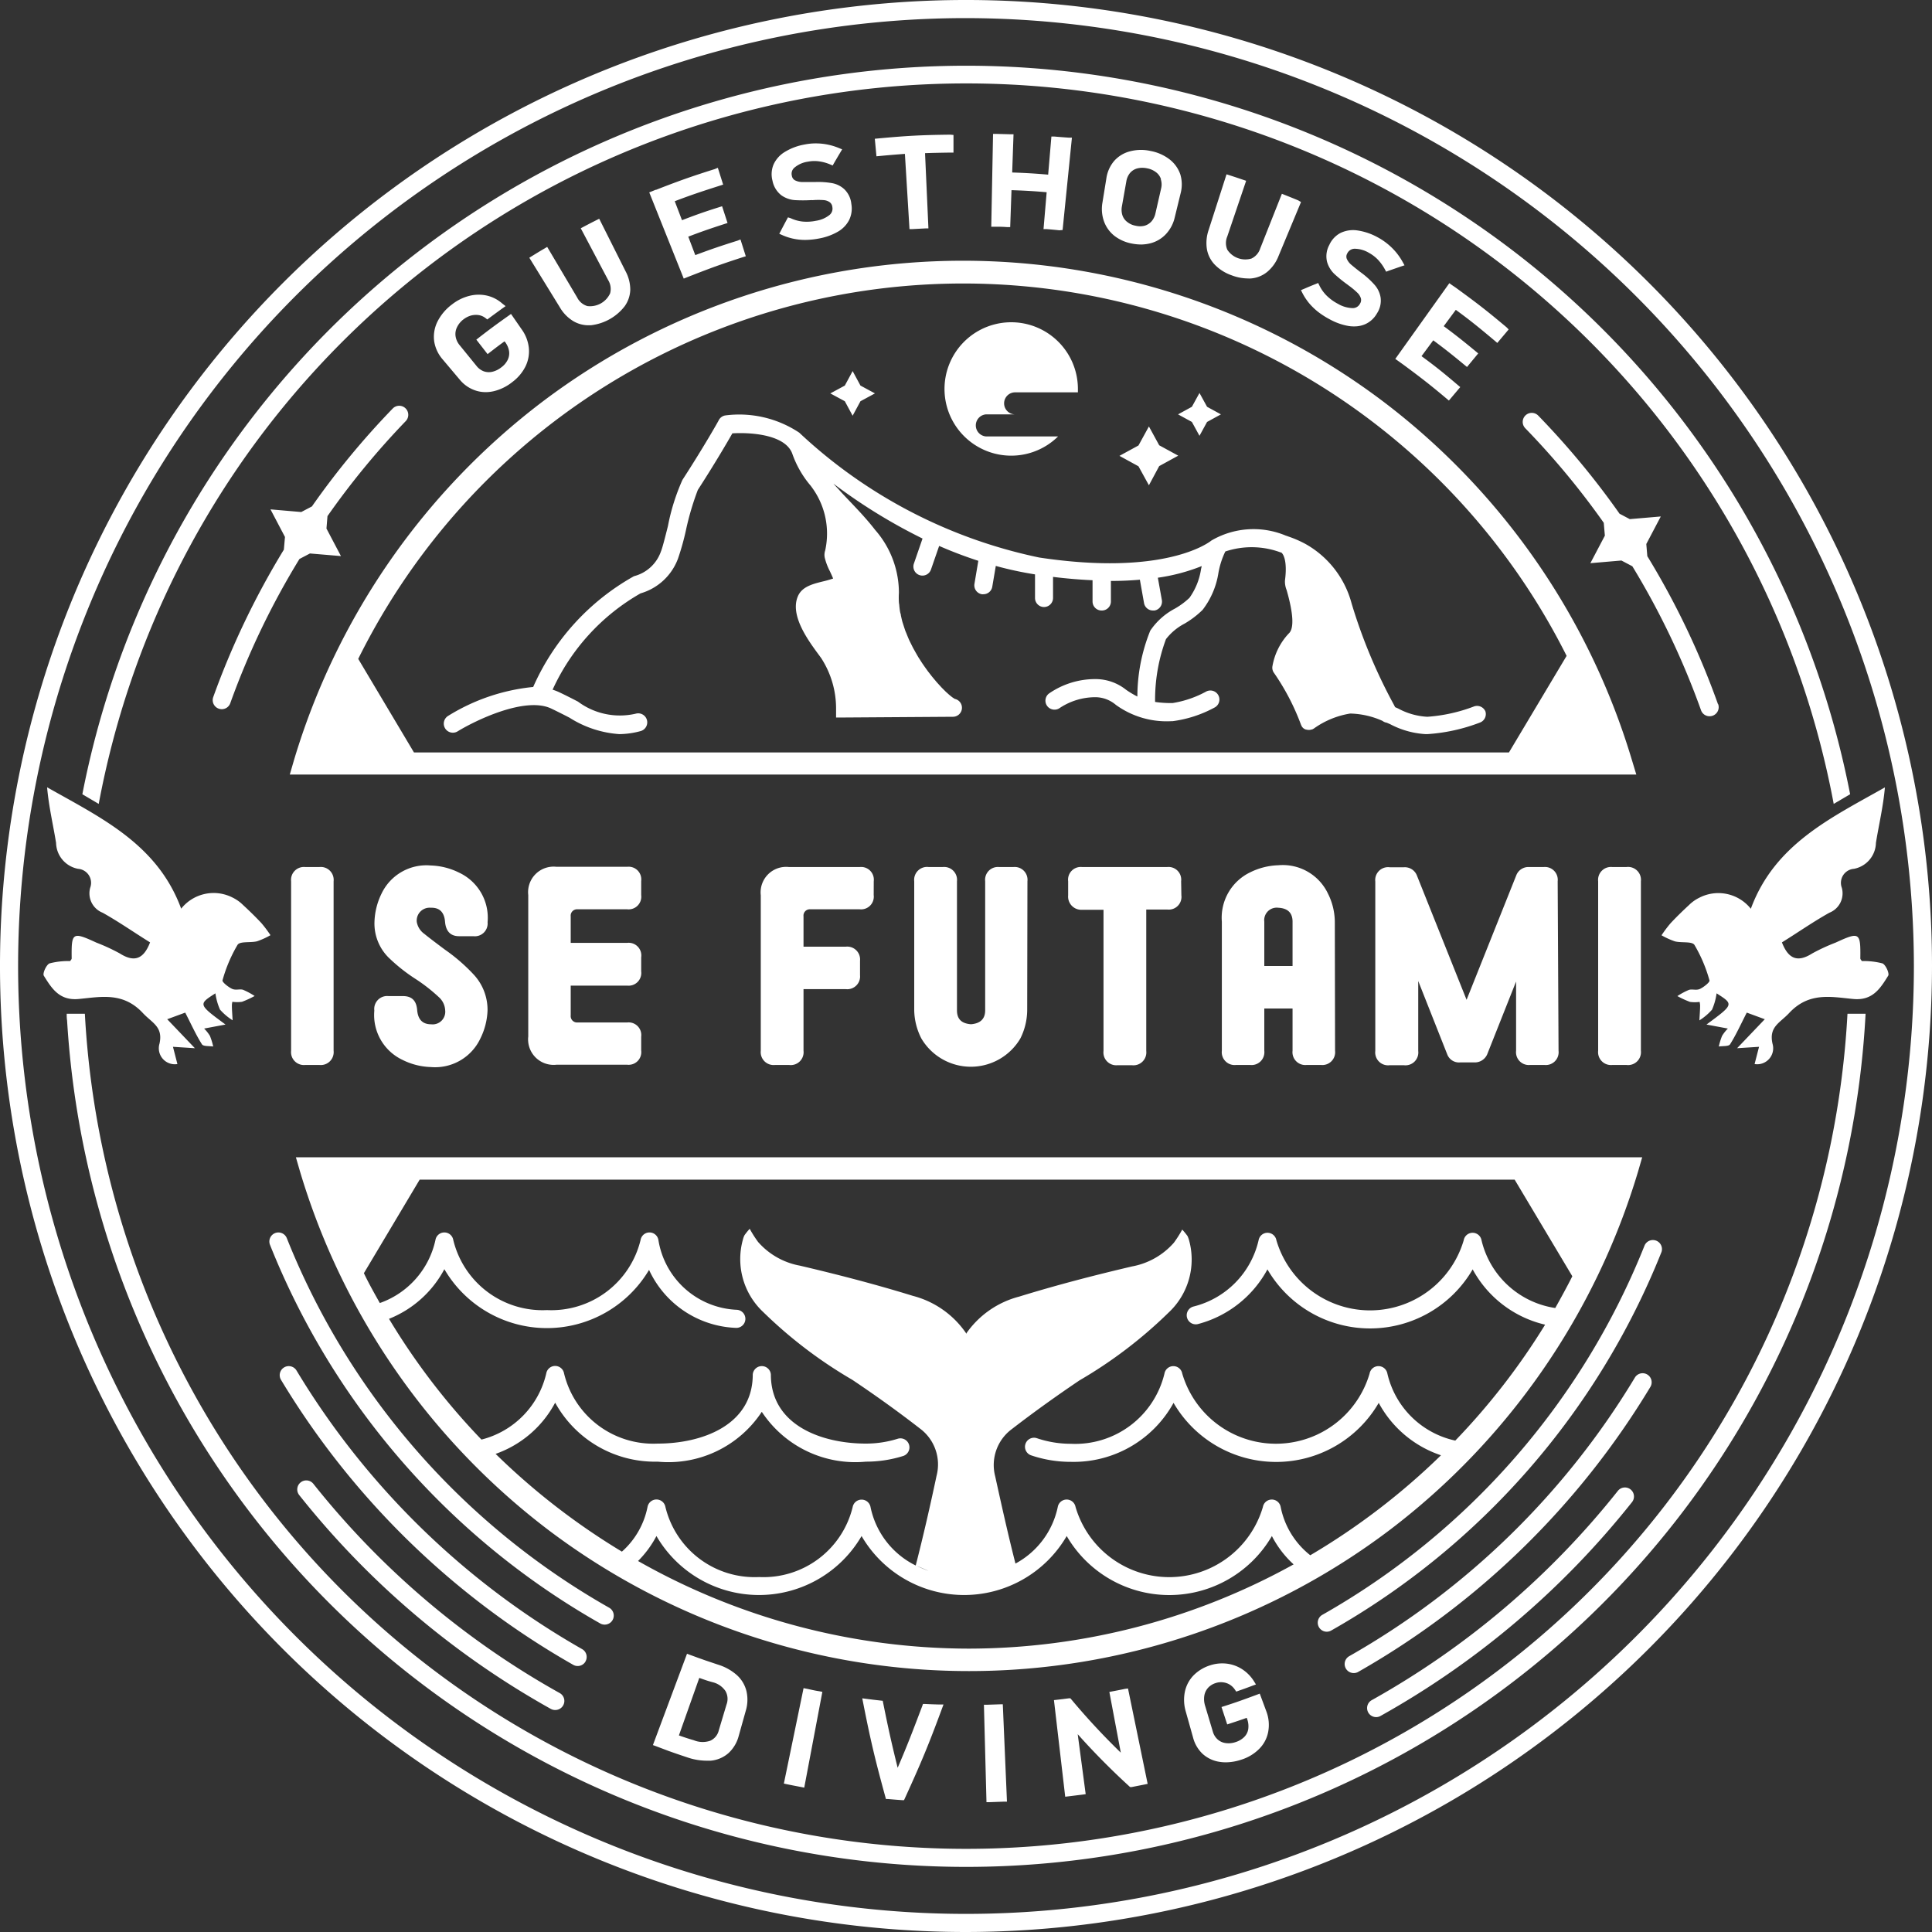 <svg xmlns="http://www.w3.org/2000/svg" width="40" height="40" viewBox="0 0 40 40"><rect x="0" y="0" width="40" height="40" fill="#333333" stroke="none"/><defs><style>.a{fill:#fff;}</style></defs><title>header_spmenu_about</title><path class="a" d="M4.46,20.566c-.358.228-.358.228.209.646l-.443.083a.813.813,0,0,1,.12.151,1.349,1.349,0,0,1,.068.221c-.08-.013-.2,0-.232-.044-.123-.194-.218-.406-.347-.658l-.373.137.573.6-.454-.029.092.357a.331.331,0,0,1-.371-.421c.079-.353-.153-.429-.346-.637-.411-.439-.87-.332-1.327-.289-.4.038-.559-.22-.722-.482-.029-.047.052-.228.119-.255a1.522,1.522,0,0,1,.426-.048c.012-.019.032-.037.032-.054-.007-.543.014-.557.512-.328a3.983,3.983,0,0,1,.486.225c.3.19.492.115.625-.23-.323-.2-.644-.425-.982-.614a.431.431,0,0,1-.257-.519.291.291,0,0,0-.252-.39.559.559,0,0,1-.455-.537C1.1,17.075,1.01,16.7.975,16.3c1.116.632,2.283,1.175,2.776,2.513a.859.859,0,0,1,1.064-.23.808.808,0,0,1,.214.151c.132.122.262.248.385.38a2.672,2.672,0,0,1,.186.248,1.6,1.6,0,0,1-.277.126c-.137.035-.354-.005-.405.074a3.024,3.024,0,0,0-.311.734c-.012.035.115.137.194.175s.158,0,.23.021a1.516,1.516,0,0,1,.241.129,2.043,2.043,0,0,1-.261.12.72.72,0,0,1-.2,0,.393.393,0,0,0-.01.072c0,.1.01.208.015.311a1.2,1.2,0,0,1-.261-.221A1.25,1.25,0,0,1,4.46,20.566Zm31.08,0c.358.228.358.228-.209.646l.443.083a.813.813,0,0,0-.12.151,1.349,1.349,0,0,0-.068.221c.08-.013.2,0,.232-.044.123-.194.218-.406.347-.658l.373.137-.573.6.454-.029-.092.357a.331.331,0,0,0,.371-.421c-.079-.353.153-.429.346-.637.411-.439.87-.332,1.327-.289.4.038.559-.22.722-.482.029-.047-.052-.228-.119-.255a1.522,1.522,0,0,0-.426-.048c-.012-.019-.032-.037-.032-.054.007-.543-.014-.557-.512-.328a3.983,3.983,0,0,0-.486.225c-.3.19-.492.115-.625-.23.323-.2.644-.425.982-.614a.431.431,0,0,0,.257-.519.291.291,0,0,1,.252-.39.559.559,0,0,0,.455-.537c.061-.378.151-.751.186-1.149-1.116.632-2.283,1.175-2.776,2.513a.859.859,0,0,0-1.064-.23.808.808,0,0,0-.214.151c-.132.122-.262.248-.385.38a2.672,2.672,0,0,0-.186.248,1.6,1.6,0,0,0,.277.126c.137.035.354-.005.405.074a3.024,3.024,0,0,1,.311.734c.012.035-.115.137-.194.175s-.158,0-.23.021a1.474,1.474,0,0,0-.241.129,2.043,2.043,0,0,0,.261.12.72.72,0,0,0,.2,0,.505.505,0,0,1,.01.072c0,.1-.01.208-.015.311a1.2,1.2,0,0,0,.261-.221A1.25,1.25,0,0,0,35.54,20.566ZM40,20A20,20,0,1,0,20,40,20.023,20.023,0,0,0,40,20Zm-.375,0A19.625,19.625,0,1,1,20,.375,19.648,19.648,0,0,1,39.625,20Zm-1.375.989a18.273,18.273,0,0,1-36.493,0H1.381c0,.047,0,.093.008.14a18.648,18.648,0,0,0,37.236-.14Zm.055-4.545a18.643,18.643,0,0,0-36.6,0l.339.2a18.271,18.271,0,0,1,35.921,0Zm-7.551-1.715a.188.188,0,0,0-.244-.1,3.352,3.352,0,0,1-.958.211,1.416,1.416,0,0,1-.606-.172l-.062-.027c-.011-.023-.023-.046-.036-.07a11,11,0,0,1-.865-2.079,2,2,0,0,0-.951-1.228,2.288,2.288,0,0,0-.366-.159.216.216,0,0,0-.041-.014h0a1.729,1.729,0,0,0-1.544.1c-.077.062-1,.738-3.564.352a10.339,10.339,0,0,1-4.951-2.568l-.01-.01-.008-.007h0A2.244,2.244,0,0,0,15.024,8.6a.186.186,0,0,0-.143.1c0,.005-.295.53-.752,1.236a4.31,4.31,0,0,0-.3.955c-.056.223-.114.453-.144.523a.8.8,0,0,1-.558.515,4.888,4.888,0,0,0-2.088,2.294,4.1,4.1,0,0,0-1.763.6.187.187,0,1,0,.2.318c.355-.218,1.395-.729,1.937-.471.14.067.264.13.378.189a2.195,2.195,0,0,0,1.03.34,1.715,1.715,0,0,0,.44-.062.187.187,0,1,0-.095-.362,1.453,1.453,0,0,1-1.2-.249c-.116-.06-.244-.126-.388-.194a1.078,1.078,0,0,0-.137-.053,4.394,4.394,0,0,1,1.821-1.994,1.174,1.174,0,0,0,.775-.719,5.234,5.234,0,0,0,.163-.581,5.717,5.717,0,0,1,.248-.842c.354-.548.612-.991.715-1.171.372-.023,1.113.021,1.246.437a2.08,2.08,0,0,0,.379.652l0,0,0,0,.009.013a1.615,1.615,0,0,1,.287,1.325.283.283,0,0,0-.009.145,1.256,1.256,0,0,0,.108.285c.019.042.047.1.066.149a2.188,2.188,0,0,1-.216.061c-.208.052-.424.106-.511.3-.177.4.212.923.444,1.237l.033.045a1.915,1.915,0,0,1,.311,1.041l0,.193H17.5l2.233-.015h0a.187.187,0,0,0,.039-.369c-.007,0-.017-.01-.026-.015l-.022-.014-.034-.026-.029-.024c-.013-.01-.027-.023-.041-.036l-.036-.032-.046-.046-.041-.041-.051-.056-.044-.048c-.018-.02-.036-.043-.055-.065l-.045-.054c-.019-.023-.038-.049-.057-.073s-.031-.039-.046-.06-.039-.054-.058-.081l-.045-.065c-.019-.028-.037-.058-.056-.087s-.03-.046-.044-.071-.036-.062-.053-.093-.028-.049-.041-.074-.033-.066-.05-.1-.025-.05-.036-.075-.03-.071-.044-.107-.022-.05-.031-.076-.025-.075-.037-.113-.017-.05-.024-.076-.019-.08-.028-.12c0-.024-.012-.049-.016-.073-.008-.044-.013-.089-.017-.134,0-.021-.007-.041-.008-.063a1.616,1.616,0,0,1,0-.2,1.974,1.974,0,0,0-.491-1.3c-.029-.037-.058-.074-.088-.11l0,0c-.153-.186-.321-.361-.482-.53-.063-.066-.125-.131-.185-.2l-.061-.065c-.017-.018-.033-.036-.049-.055A11.47,11.47,0,0,0,19.1,11.15l0,0-.179.519a.187.187,0,1,0,.354.122l.169-.488c.259.113.531.217.811.308l-.08.476a.187.187,0,0,0,.153.216.172.172,0,0,0,.032,0,.186.186,0,0,0,.184-.156l.073-.43a7.4,7.4,0,0,0,.812.175l0,.488a.187.187,0,0,0,.186.188h0a.188.188,0,0,0,.187-.186l0-.438c.294.036.566.058.818.069l0,.441a.187.187,0,0,0,.187.186h0A.187.187,0,0,0,23,12.459l0-.431c.217,0,.416-.01.6-.026l.086.484a.187.187,0,0,0,.184.154l.033,0a.187.187,0,0,0,.152-.217l-.083-.462a3.941,3.941,0,0,0,.909-.241l-.014.058a1.371,1.371,0,0,1-.241.6,1.567,1.567,0,0,1-.3.222,1.405,1.405,0,0,0-.511.457,3.657,3.657,0,0,0-.267,1.364,1.93,1.93,0,0,1-.234-.14,1.012,1.012,0,0,0-.614-.221h-.008a1.677,1.677,0,0,0-.976.3.186.186,0,0,0-.032.261.189.189,0,0,0,.263.033,1.335,1.335,0,0,1,.748-.219h0a.66.66,0,0,1,.407.158,1.791,1.791,0,0,0,1.155.338h.022a2.5,2.5,0,0,0,.863-.28.187.187,0,1,0-.172-.332,2.153,2.153,0,0,1-.693.237h-.021a2.239,2.239,0,0,1-.341-.023,3.6,3.6,0,0,1,.225-1.3,1.166,1.166,0,0,1,.384-.321,1.874,1.874,0,0,0,.375-.286,1.675,1.675,0,0,0,.328-.769,1.689,1.689,0,0,1,.142-.439,1.72,1.72,0,0,1,1.147.02l.009,0c.042.025.133.173.079.578a.466.466,0,0,0,.034.2c.142.494.157.8.044.9a1.318,1.318,0,0,0-.337.674.181.181,0,0,0,.035.146A4.83,4.83,0,0,1,26.934,15l0,0a.16.16,0,0,0,.02.039l0,.006.008.008a.157.157,0,0,0,.032.031l0,0a.215.215,0,0,0,.046.022l.009,0a.2.2,0,0,0,.049.007h0a.2.2,0,0,0,.059-.01h.007a.219.219,0,0,0,.04-.021,1.781,1.781,0,0,1,.751-.309,1.73,1.73,0,0,1,.668.152.179.179,0,0,0,.086.037l.074.032a1.789,1.789,0,0,0,.73.205h.042a3.7,3.7,0,0,0,1.082-.238A.187.187,0,0,0,30.754,14.729Zm-6.967-5.9-.216.394-.394.215.394.216.216.393L24,9.65l.394-.216L24,9.219ZM17.653,7.683l-.162.3-.3.162.3.162.162.3.162-.3.3-.162-.3-.162Zm7.181.453-.157.286-.287.157.287.157.157.287.157-.287.287-.157-.287-.157Zm-4.417.9a.229.229,0,0,1,0-.457h.6a.228.228,0,1,1,0-.456h1.3c0-.023,0-.046,0-.069a1.381,1.381,0,1,0-.411.982Zm13.461,7H6l.087-.3a14.548,14.548,0,0,1,5.132-7.41,14.443,14.443,0,0,1,17.436,0,14.554,14.554,0,0,1,5.132,7.41ZM7.416,13.64l1.155,1.939h22.67l1.194-2a13.978,13.978,0,0,0-25.019.064ZM34,23.96l-.087.3a14.554,14.554,0,0,1-5.132,7.41,14.443,14.443,0,0,1-17.436,0,14.548,14.548,0,0,1-5.132-7.41l-.087-.3H34ZM20.059,34.133a13.909,13.909,0,0,0,6.724-1.744,2.1,2.1,0,0,1-.45-.587,2.457,2.457,0,0,1-4.248,0,2.457,2.457,0,0,1-4.247,0,2.457,2.457,0,0,1-4.247,0,2.131,2.131,0,0,1-.381.517A13.91,13.91,0,0,0,20.059,34.133Zm-.834-1.61-.249-.106A2.217,2.217,0,0,0,19.225,32.523Zm13.328-6.1-1.194-2H8.689L7.534,26.36c.1.21.216.415.33.618A1.784,1.784,0,0,0,9.016,25.67a.187.187,0,0,1,.368,0,1.9,1.9,0,0,0,1.94,1.454,1.9,1.9,0,0,0,1.939-1.454.187.187,0,0,1,.368,0,1.719,1.719,0,0,0,1.627,1.448.187.187,0,0,1-.026.374,2.068,2.068,0,0,1-1.794-1.2A2.458,2.458,0,0,1,9.2,26.277a2.232,2.232,0,0,1-1.146,1.028,13.985,13.985,0,0,0,1.914,2.5,1.84,1.84,0,0,0,1.342-1.371.187.187,0,0,1,.368,0,1.9,1.9,0,0,0,1.939,1.454c.908,0,1.968-.375,1.968-1.43a.188.188,0,0,1,.375,0c0,1.055,1.06,1.43,1.968,1.43a2.2,2.2,0,0,0,.658-.1.187.187,0,0,1,.112.357,2.553,2.553,0,0,1-.77.117,2.319,2.319,0,0,1-2.156-1.032,2.316,2.316,0,0,1-2.155,1.032,2.358,2.358,0,0,1-2.123-1.221,2.233,2.233,0,0,1-1.233,1.06,14.251,14.251,0,0,0,2.615,2.024,1.673,1.673,0,0,0,.531-.928.188.188,0,0,1,.369,0,1.9,1.9,0,0,0,1.939,1.454A1.9,1.9,0,0,0,17.654,31.2a.188.188,0,0,1,.369,0,1.739,1.739,0,0,0,.936,1.212c.158-.616.3-1.238.432-1.86a.926.926,0,0,0-.346-.977c-.453-.352-.921-.687-1.4-1.008a9.4,9.4,0,0,1-1.85-1.409,1.5,1.5,0,0,1-.414-1.493.412.412,0,0,1,.033-.091,1.25,1.25,0,0,1,.108-.133,2.4,2.4,0,0,0,.173.272,1.513,1.513,0,0,0,.866.491c.785.184,1.568.387,2.338.625A1.918,1.918,0,0,1,20,27.6v.016a1.923,1.923,0,0,1,1.1-.771c.771-.238,1.553-.441,2.338-.625a1.513,1.513,0,0,0,.866-.491,2.4,2.4,0,0,0,.173-.272,1.573,1.573,0,0,1,.109.133.581.581,0,0,1,.033.091A1.5,1.5,0,0,1,24.2,27.17a9.366,9.366,0,0,1-1.85,1.409c-.476.321-.944.656-1.4,1.008a.926.926,0,0,0-.346.977c.132.6.267,1.209.42,1.808A1.733,1.733,0,0,0,21.9,31.2a.187.187,0,0,1,.368,0,2.021,2.021,0,0,0,3.879,0,.187.187,0,0,1,.368,0,1.691,1.691,0,0,0,.613,1,14.213,14.213,0,0,0,2.706-2.07,2.286,2.286,0,0,1-1.289-1.085,2.456,2.456,0,0,1-4.248,0,2.361,2.361,0,0,1-2.124,1.221,2.544,2.544,0,0,1-.825-.135.187.187,0,1,1,.121-.354,2.187,2.187,0,0,0,.7.115,1.9,1.9,0,0,0,1.94-1.454.187.187,0,0,1,.368,0,2.021,2.021,0,0,0,3.879,0,.187.187,0,0,1,.368,0,1.844,1.844,0,0,0,1.406,1.388,14.075,14.075,0,0,0,1.86-2.4,2.3,2.3,0,0,1-1.5-1.145,2.457,2.457,0,0,1-4.249,0,2.3,2.3,0,0,1-1.434,1.131.187.187,0,0,1-.1-.361,1.836,1.836,0,0,0,1.351-1.374.187.187,0,0,1,.368,0,2.021,2.021,0,0,0,3.879,0,.187.187,0,0,1,.368,0A1.85,1.85,0,0,0,32.2,27.081C32.32,26.866,32.44,26.648,32.553,26.424ZM10.58,6.5l-.053.038c-.25.177-.371.266-.614.454l-.051.04.233.3.051-.04c.121-.093.189-.146.3-.225l.01.012a.43.43,0,0,1,.084.192.311.311,0,0,1-.027.176.421.421,0,0,1-.132.157.472.472,0,0,1-.188.093.317.317,0,0,1-.176-.009.346.346,0,0,1-.148-.108l-.348-.428a.381.381,0,0,1-.088-.185.317.317,0,0,1,.026-.186A.444.444,0,0,1,9.6,6.609a.45.45,0,0,1,.148-.075.4.4,0,0,1,.16-.011.31.31,0,0,1,.142.061l.039.03.039-.029c.108-.08.163-.12.273-.2l.067-.047L10.4,6.285a.729.729,0,0,0-.319-.165.782.782,0,0,0-.369.007.963.963,0,0,0-.355.177,1.008,1.008,0,0,0-.3.355.706.706,0,0,0-.068.405.743.743,0,0,0,.176.377l.355.421a.712.712,0,0,0,.325.223.668.668,0,0,0,.244.033.751.751,0,0,0,.139-.02.982.982,0,0,0,.38-.189.916.916,0,0,0,.272-.323.714.714,0,0,0,.069-.384.8.8,0,0,0-.149-.384Zm1.826-1.971-.056.028c-.109.055-.163.083-.271.14l-.055.029L12.592,5.8a.348.348,0,0,1,.04.273.458.458,0,0,1-.471.264.346.346,0,0,1-.211-.177l-.621-1.048-.054.032c-.106.062-.158.094-.263.159l-.053.033.634,1.03a.805.805,0,0,0,.282.286.62.62,0,0,0,.335.082h.022a1.034,1.034,0,0,0,.7-.392A.615.615,0,0,0,13.049,6a.811.811,0,0,0-.1-.389Zm2.865.453c-.363.114-.569.185-.876.3L14.25,4.9c.259-.1.44-.162.753-.264l.06-.019-.113-.347-.059.019c-.32.1-.506.168-.771.27l-.15-.393c.331-.127.552-.2.943-.325l.059-.019-.11-.348L14.8,3.5c-.45.142-.679.222-1.1.384l-.117.046-.01,0h0L13.5,3.96l-.058.023.714,1.785.058-.023.09-.036.033-.012.05-.02.08-.031.058-.022h0c.3-.115.5-.184.856-.3l.06-.018-.11-.348ZM17.48,3.917a.511.511,0,0,0-.257-.126,1.7,1.7,0,0,0-.33-.023l-.053,0c-.111,0-.192,0-.248,0a.333.333,0,0,1-.137-.037.128.128,0,0,1-.06-.09.165.165,0,0,1,.053-.17.549.549,0,0,1,.281-.124.687.687,0,0,1,.222-.007.883.883,0,0,1,.238.065l.051.021.027-.048c.052-.089.078-.134.132-.224l.037-.062-.067-.027a1.251,1.251,0,0,0-.236-.072,1.2,1.2,0,0,0-.237-.024,1.129,1.129,0,0,0-.238.023,1.166,1.166,0,0,0-.408.153.584.584,0,0,0-.234.26.522.522,0,0,0-.022.338.5.5,0,0,0,.183.3.553.553,0,0,0,.276.1,2.977,2.977,0,0,0,.343,0h.015a.1.1,0,0,0,.025,0,1.484,1.484,0,0,1,.219,0,.252.252,0,0,1,.124.044.141.141,0,0,1,.054.1.169.169,0,0,1-.06.165.59.59,0,0,1-.28.119.925.925,0,0,1-.275.016.784.784,0,0,1-.25-.07L16.314,4.5l-.028.052c-.049.091-.073.137-.121.229l-.031.059.061.027a1.148,1.148,0,0,0,.446.1h.051a1.565,1.565,0,0,0,.274-.031,1.2,1.2,0,0,0,.383-.14.59.59,0,0,0,.232-.242.542.542,0,0,0,.045-.332A.488.488,0,0,0,17.48,3.917Zm2.194-1.129c-.6.007-.9.023-1.5.079l-.062.006.034.363.063-.006c.2-.019.37-.033.526-.044l.095,1.557.062,0,.268-.014.062,0-.07-1.558c.156-.006.324-.009.527-.012h.062l0-.365Zm2.157.039-.063,0-.067.789c-.27-.024-.466-.035-.745-.045l.028-.791-.062,0-.3-.008h-.062l-.037,1.922h.063c.107,0,.16,0,.267.008l.062,0,.027-.765c.272.009.464.02.728.043l-.065.763.062,0c.107.009.16.014.266.025L22,4.762l.193-1.912-.063,0C22.009,2.842,21.95,2.837,21.831,2.827Zm2.606.783A.719.719,0,0,1,24.444,4l-.122.5a.749.749,0,0,1-.181.345.669.669,0,0,1-.315.19.829.829,0,0,1-.189.027.981.981,0,0,1-.205-.02.842.842,0,0,1-.359-.159.672.672,0,0,1-.216-.3.763.763,0,0,1-.032-.389l.081-.5a.713.713,0,0,1,.16-.36.653.653,0,0,1,.326-.2.9.9,0,0,1,.43-.008.918.918,0,0,1,.393.174A.665.665,0,0,1,24.437,3.61Zm-.4.1a.291.291,0,0,0-.1-.142.434.434,0,0,0-.187-.083.521.521,0,0,0-.108-.011.436.436,0,0,0-.1.014.3.3,0,0,0-.146.093.368.368,0,0,0-.076.171l-.092.519a.38.38,0,0,0,.011.188.285.285,0,0,0,.1.137.378.378,0,0,0,.172.077.383.383,0,0,0,.188,0,.306.306,0,0,0,.142-.09.372.372,0,0,0,.082-.169l.117-.513A.347.347,0,0,0,24.033,3.712Zm2.842.439c-.112-.047-.169-.069-.281-.114l-.058-.023-.449,1.133a.346.346,0,0,1-.181.208.446.446,0,0,1-.5-.183.35.35,0,0,1,0-.276L25.8,3.743l-.06-.02c-.114-.039-.171-.058-.286-.095l-.06-.019-.37,1.151a.826.826,0,0,0-.036.4.613.613,0,0,0,.166.323A.894.894,0,0,0,25.5,5.7a.965.965,0,0,0,.331.065.548.548,0,0,0,.07,0,.612.612,0,0,0,.338-.138.813.813,0,0,0,.232-.327l.465-1.117Zm2.2,1.344-.036-.065a1.315,1.315,0,0,0-.142-.208,1.3,1.3,0,0,0-.376-.306,1.236,1.236,0,0,0-.421-.143.6.6,0,0,0-.35.052.52.52,0,0,0-.232.248.488.488,0,0,0-.047.349.558.558,0,0,0,.154.254,2.867,2.867,0,0,0,.272.22l.013.01a.13.13,0,0,0,.02.015,1.609,1.609,0,0,1,.171.144.27.27,0,0,1,.071.115.138.138,0,0,1-.019.11A.167.167,0,0,1,28,6.379a.635.635,0,0,1-.3-.089.987.987,0,0,1-.229-.165.778.778,0,0,1-.154-.214l-.026-.052-.053.022c-.1.039-.146.059-.241.1l-.062.026.03.06a1.174,1.174,0,0,0,.141.213,1.3,1.3,0,0,0,.189.181,1.659,1.659,0,0,0,.237.151,1.25,1.25,0,0,0,.392.138.708.708,0,0,0,.111.008.566.566,0,0,0,.228-.045.529.529,0,0,0,.247-.227.479.479,0,0,0,.074-.326.523.523,0,0,0-.125-.263,1.784,1.784,0,0,0-.248-.23l-.043-.032c-.091-.07-.153-.121-.2-.161a.339.339,0,0,1-.085-.117.125.125,0,0,1,.009-.107.171.171,0,0,1,.151-.1.591.591,0,0,1,.3.085.774.774,0,0,1,.182.138.946.946,0,0,1,.148.205l.026.047.05-.019L29,5.519Zm2.116,1.286c-.375-.315-.573-.471-.948-.745l-.108-.079,0,0L30.058,5.9l-.051-.037L28.888,7.431l.051.036.074.053.036.026.048.035.067.05.05.037h0c.267.2.44.336.736.585l.048.04.235-.279-.048-.04c-.3-.256-.48-.4-.754-.6l.243-.328c.232.172.388.295.651.513l.048.039.232-.281-.048-.04c-.269-.222-.428-.348-.666-.524l.25-.338c.3.219.485.37.811.644L31,7.1l.235-.279ZM15.454,35.011a.789.789,0,0,1-.014.41l-.145.517a.738.738,0,0,1-.21.356.643.643,0,0,1-.37.159c-.031,0-.062,0-.1,0a1.241,1.241,0,0,1-.384-.068c-.159-.053-.25-.084-.39-.134l-.265-.1-.058-.021.706-1.891.058.022.116.042h0l.059.022.035.012.048.017.059.021h0l.268.09a1.053,1.053,0,0,1,.383.211A.66.66,0,0,1,15.454,35.011Zm-.976-.272-.422,1.191c.1.035.182.063.309.1a.483.483,0,0,0,.34.01.313.313,0,0,0,.177-.216l.16-.534a.329.329,0,0,0-.022-.279.449.449,0,0,0-.259-.181C14.645,34.8,14.568,34.771,14.478,34.739Zm2.22.224-.061-.012-.408,1.976.061.013c.12.025.18.036.3.059l.061.012.375-1.983-.061-.012C16.858,35,16.805,34.985,16.7,34.963Zm2.457.316-.046,0-.015.043c-.2.527-.307.809-.509,1.278-.124-.5-.189-.792-.3-1.342l-.009-.045-.046-.005c-.117-.013-.175-.02-.292-.035l-.086-.011.017.085c.156.791.247,1.175.462,1.958l.012.042.043,0c.115.01.173.015.288.023l.043,0,.018-.039c.338-.739.488-1.1.769-1.86l.03-.081-.087,0C19.332,35.287,19.273,35.285,19.155,35.279Zm1.549.007-.271.009-.062,0,.053,2.017h.062l.3-.011.062,0-.086-2.016Zm2.589-.32c-.105.022-.158.032-.264.052l-.061.012.237,1.257a14.278,14.278,0,0,1-1.022-1.1l-.022-.025-.034,0c-.1.013-.146.019-.244.03l-.062.007.233,2,.062-.007.3-.037.062-.009-.165-1.241a14.924,14.924,0,0,0,1.059,1.071l.023.022L23.425,37l.274-.054.062-.013-.407-1.975Zm2.926.468-.137-.369-.059.022c-.271.1-.4.148-.673.236l-.06.019.118.36.059-.019c.141-.046.221-.073.345-.117l.007.019a.436.436,0,0,1,.025.212.293.293,0,0,1-.08.162.436.436,0,0,1-.179.108.444.444,0,0,1-.213.021.307.307,0,0,1-.161-.074.341.341,0,0,1-.1-.161l-.16-.535a.459.459,0,0,1-.017-.211.322.322,0,0,1,.077-.162.357.357,0,0,1,.162-.1.338.338,0,0,1,.142-.015.344.344,0,0,1,.14.045.352.352,0,0,1,.113.108l.027.04.045-.016c.117-.041.175-.062.291-.106l.072-.026-.04-.065a.808.808,0,0,0-.246-.251.754.754,0,0,0-.319-.115.8.8,0,0,0-.344.035.833.833,0,0,0-.343.208.691.691,0,0,0-.179.337.85.85,0,0,0,.018.411l.151.538a.708.708,0,0,0,.2.341.667.667,0,0,0,.356.164.8.8,0,0,0,.121.009,1.027,1.027,0,0,0,.319-.054.9.9,0,0,0,.378-.229.672.672,0,0,0,.183-.356A.787.787,0,0,0,26.219,35.434ZM6.907,18.246a.267.267,0,0,0-.295-.295h-.29a.267.267,0,0,0-.295.295v3.508a.267.267,0,0,0,.295.295h.29a.267.267,0,0,0,.295-.295Zm3.187,2.671a1.071,1.071,0,0,0-.285-.738,3.7,3.7,0,0,0-.595-.516c-.227-.169-.369-.279-.427-.327a.385.385,0,0,1-.158-.247.267.267,0,0,1,.29-.295c.184-.006.279.095.295.289s.111.3.29.3H9.8a.265.265,0,0,0,.295-.289,1.03,1.03,0,0,0-.59-1.027,1.409,1.409,0,0,0-.585-.148A1.028,1.028,0,0,0,7.9,18.5a1.424,1.424,0,0,0-.147.59.994.994,0,0,0,.289.732,3.6,3.6,0,0,0,.58.458,3.494,3.494,0,0,1,.463.364.39.39,0,0,1,.132.274.261.261,0,0,1-.29.289h0c-.179,0-.274-.1-.29-.295s-.11-.289-.295-.289H8.045a.268.268,0,0,0-.295.3,1.026,1.026,0,0,0,.584,1.021,1.4,1.4,0,0,0,.585.148A1.035,1.035,0,0,0,9.946,21.5,1.415,1.415,0,0,0,10.094,20.917Zm3.181.547a.262.262,0,0,0-.289-.295H11.958a.132.132,0,0,1-.142-.147v-.616h1.17a.262.262,0,0,0,.289-.295v-.29a.262.262,0,0,0-.289-.3h-1.17v-.548a.132.132,0,0,1,.142-.147h1.028a.262.262,0,0,0,.289-.295v-.29a.262.262,0,0,0-.289-.295H11.521a.528.528,0,0,0-.584.585v2.928a.528.528,0,0,0,.584.585h1.465a.262.262,0,0,0,.289-.295Zm4.815-3.218a.263.263,0,0,0-.289-.295H16.336a.528.528,0,0,0-.585.585v3.218a.267.267,0,0,0,.295.295h.29a.266.266,0,0,0,.3-.295V20.479h.875a.265.265,0,0,0,.295-.289v-.3a.266.266,0,0,0-.295-.29h-.875v-.627a.131.131,0,0,1,.142-.147H17.8a.263.263,0,0,0,.289-.295Zm3.182,0a.265.265,0,0,0-.29-.295h-.295a.265.265,0,0,0-.29.295v2.671c0,.179-.1.273-.294.289-.2-.016-.29-.11-.29-.289V18.246a.267.267,0,0,0-.295-.295h-.29a.267.267,0,0,0-.3.295v2.671a1.328,1.328,0,0,0,.148.584,1.19,1.19,0,0,0,2.049,0,1.327,1.327,0,0,0,.142-.584Zm3.182,0a.263.263,0,0,0-.29-.295H22.405a.263.263,0,0,0-.29.295v.29a.274.274,0,0,0,.29.3l.442,0v2.923a.265.265,0,0,0,.29.295h.295a.267.267,0,0,0,.3-.295V18.831h.437a.263.263,0,0,0,.29-.295Zm3.182.837a1.327,1.327,0,0,0-.143-.584,1.035,1.035,0,0,0-1.027-.585,1.409,1.409,0,0,0-.585.148,1.042,1.042,0,0,0-.584,1.021v2.671a.266.266,0,0,0,.295.295h.289a.266.266,0,0,0,.295-.295V20.88h.585v.874a.265.265,0,0,0,.29.295h.3a.265.265,0,0,0,.29-.295ZM26.176,20v-.917a.259.259,0,0,1,.29-.289c.2.01.295.11.295.289V20Zm6.074-1.754a.265.265,0,0,0-.29-.295h-.3a.269.269,0,0,0-.268.174L30.364,20.7l-1.027-2.57a.269.269,0,0,0-.274-.174h-.289a.266.266,0,0,0-.3.295v3.508a.266.266,0,0,0,.3.295h.289a.266.266,0,0,0,.3-.295V20.311l.6,1.517a.26.26,0,0,0,.268.168h.29a.28.28,0,0,0,.268-.163l.6-1.512v1.433a.265.265,0,0,0,.289.295h.3a.265.265,0,0,0,.29-.295Zm1.723,0a.267.267,0,0,0-.3-.295h-.29a.267.267,0,0,0-.295.295v3.508a.267.267,0,0,0,.295.295h.29a.267.267,0,0,0,.3-.295ZM12.683,33.541a.187.187,0,0,0-.071-.255,15.318,15.318,0,0,1-6.674-7.651.187.187,0,1,0-.348.138,15.684,15.684,0,0,0,6.837,7.839.183.183,0,0,0,.092.024A.188.188,0,0,0,12.683,33.541Zm-.561.857a.187.187,0,0,0-.07-.255,16.339,16.339,0,0,1-5.913-5.768.187.187,0,0,0-.321.193,16.7,16.7,0,0,0,6.049,5.9.182.182,0,0,0,.092.025A.185.185,0,0,0,12.122,34.4Zm-.462.91a.186.186,0,0,0-.072-.255,17.26,17.26,0,0,1-5.1-4.332.187.187,0,1,0-.293.233,17.629,17.629,0,0,0,5.207,4.426.191.191,0,0,0,.092.024A.187.187,0,0,0,11.66,35.308Zm15.9-1.549A15.7,15.7,0,0,0,34.4,25.92a.188.188,0,0,0-.349-.138,15.311,15.311,0,0,1-6.673,7.651.187.187,0,0,0,.092.35A.191.191,0,0,0,27.56,33.759Zm.56.856a16.7,16.7,0,0,0,6.049-5.9.187.187,0,1,0-.321-.193,16.32,16.32,0,0,1-5.913,5.767.187.187,0,0,0,.093.35A.181.181,0,0,0,28.12,34.615Zm.462.912A17.617,17.617,0,0,0,33.789,31.1a.187.187,0,1,0-.293-.233A17.25,17.25,0,0,1,28.4,35.2a.187.187,0,0,0,.183.327ZM8.4,8.719a.187.187,0,1,0-.269-.261,16.6,16.6,0,0,0-1.673,2.027l-.221.116L5.6,10.546l.3.571-.023.263a16.669,16.669,0,0,0-1.462,3.052.187.187,0,0,0,.114.24.194.194,0,0,0,.063.011.187.187,0,0,0,.176-.125A16.171,16.171,0,0,1,6.2,11.573l.217-.114.642.054-.3-.57.021-.257A16.409,16.409,0,0,1,8.4,8.719Zm27.169,5.86a16.491,16.491,0,0,0-1.463-3.064l-.021-.252.3-.57-.642.055-.212-.112a16.777,16.777,0,0,0-1.683-2.031.187.187,0,1,0-.269.261,16.291,16.291,0,0,1,1.625,1.958l.023.266-.3.57.643-.055.226.119a16.256,16.256,0,0,1,1.422,2.981.186.186,0,0,0,.176.124.2.2,0,0,0,.063-.01A.188.188,0,0,0,35.573,14.579Z"/></svg>